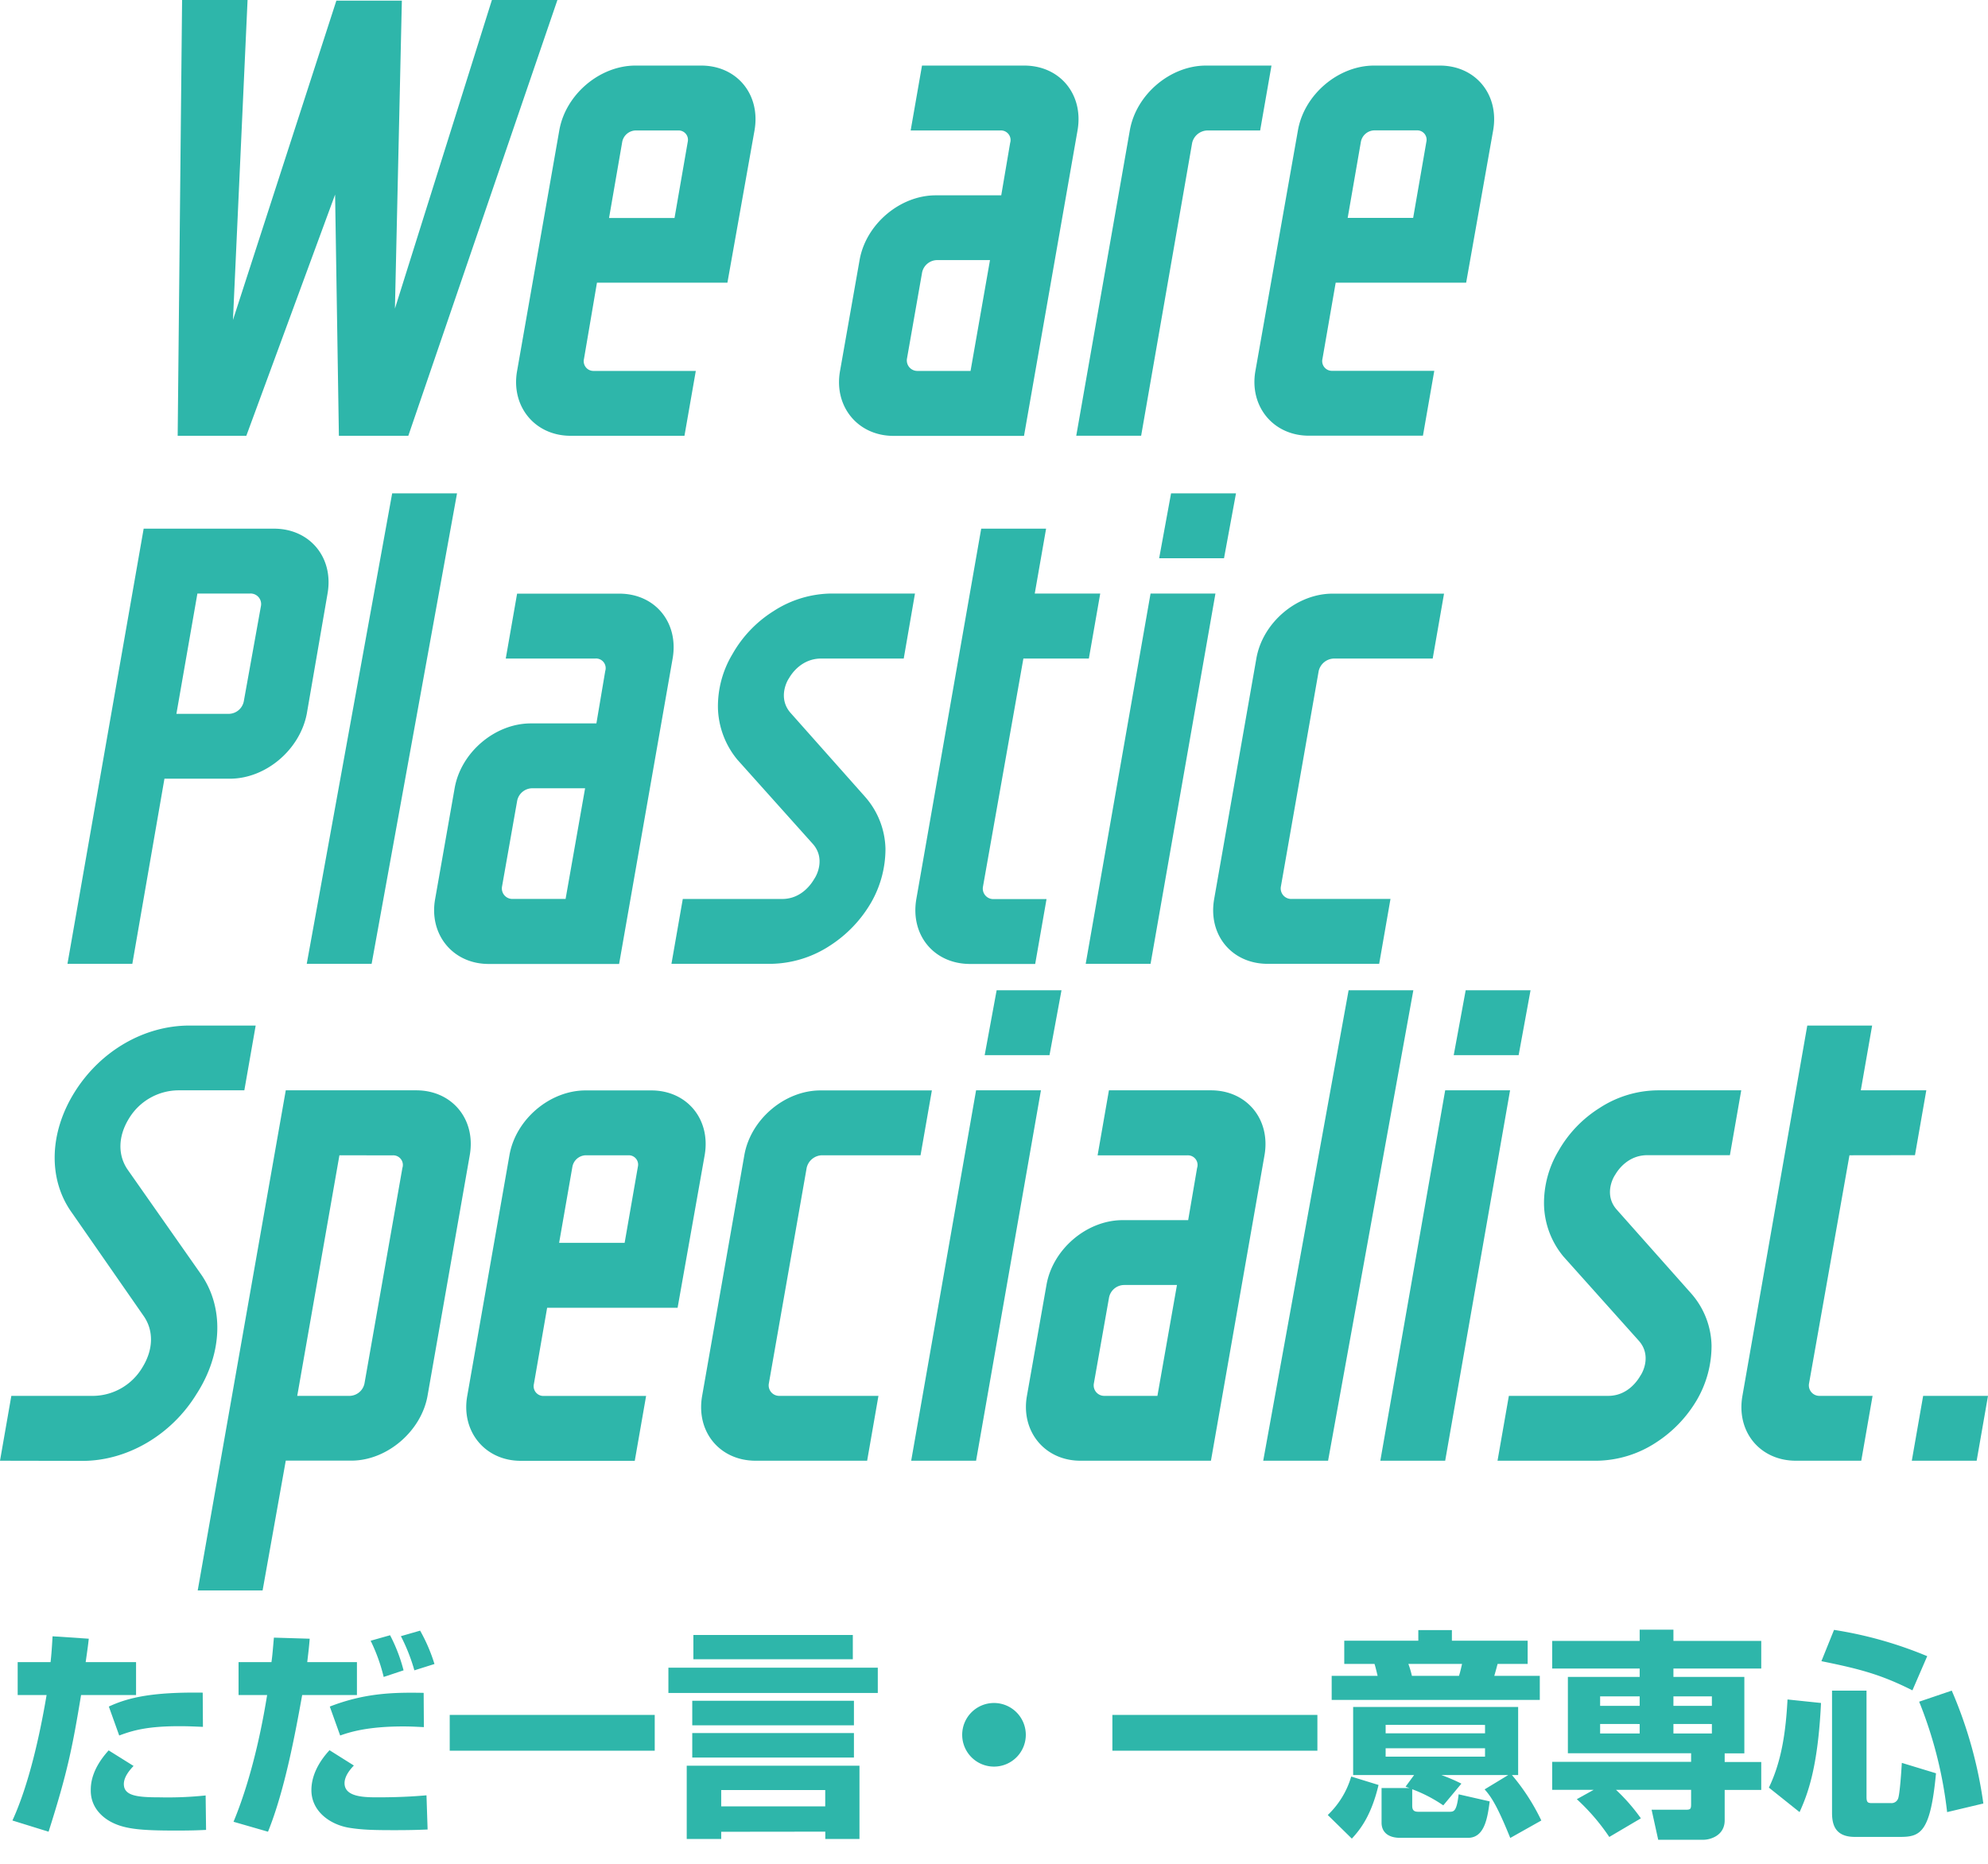 <svg id="_01" data-name="01" xmlns="http://www.w3.org/2000/svg" viewBox="0 0 640 600"><defs><style>.cls-1{fill:#2eb6aa;}</style></defs><path class="cls-1" d="M179.45,0l-48,140.29H109.1l-1.22-77.65L79.3,140.29H57.2L58.62,0H79.7L75,103,108.29.2h21.08l-2.23,99.14L158.36,0Z"/><path class="cls-1" d="M242.9,42,234.18,91h-42L188,115.56a3.13,3.13,0,0,0,3,3.85h33l-3.65,20.88H183.7c-11.56,0-19.26-9.53-17.23-20.88L180.05,42c2-11.56,13-20.89,24.53-20.89h21.09C237.22,21.08,244.93,30.41,242.9,42Zm-21.49,3.64a3,3,0,0,0-3-3.64H204.58a4.53,4.53,0,0,0-4.26,3.64l-4.25,24.54h21.08Z"/><path class="cls-1" d="M346.89,42l-17.23,98.32h-42c-11.55,0-19.26-9.53-17.23-20.88l6.29-35.68c2-11.56,13-20.88,24.53-20.88h21.08L325.2,46A3.1,3.1,0,0,0,322,42H293.17l3.65-20.89h32.84C341.22,21.08,348.92,30.41,346.89,42ZM318.71,83.73h-17a5,5,0,0,0-4.86,4L292,115.35a3.39,3.39,0,0,0,3.45,4.06h17Z"/><path class="cls-1" d="M405.68,42h-17A5.17,5.17,0,0,0,383.79,46l-16.42,94.27H346.48L363.72,42c2-11.56,13-20.89,24.53-20.89h21.08Z"/><path class="cls-1" d="M480.69,42,472,91H430l-4.26,24.53a3.13,3.13,0,0,0,3,3.85h33l-3.65,20.88h-36.7c-11.55,0-19.26-9.53-17.23-20.88L417.84,42c2-11.56,13-20.89,24.53-20.89h21.09C475,21.08,482.72,30.41,480.69,42ZM459.2,45.61a3,3,0,0,0-3-3.64H442.37a4.52,4.52,0,0,0-4.25,3.64l-4.26,24.54h21.08Z"/><path class="cls-1" d="M88.22,170.19c11.55,0,19.26,9.33,17.23,20.88L98.76,229.8C96.53,241.35,85.58,250.68,74,250.68H52.94L42.6,310.28H21.72L46.25,170.19Zm-9.73,55.55L84,195.13a3.39,3.39,0,0,0-3.45-4.06h-17L56.79,229.8h17A5,5,0,0,0,78.49,225.74Z"/><path class="cls-1" d="M216.54,212l-17.23,98.32h-42c-11.55,0-19.26-9.53-17.23-20.88l6.28-35.68c2-11.56,13-20.88,24.54-20.88H192L194.85,216a3.1,3.1,0,0,0-3.24-4H162.82l3.65-20.89h32.84C210.87,191.07,218.57,200.4,216.54,212Zm-28.18,41.76h-17a5,5,0,0,0-4.86,4l-4.87,27.57a3.39,3.39,0,0,0,3.45,4.06h17Z"/><path class="cls-1" d="M285.06,273.18a34.71,34.71,0,0,1-4.66,17.44,40.85,40.85,0,0,1-13.18,13.78,35.59,35.59,0,0,1-19.06,5.88h-32l3.65-20.88h32c6.29,0,9.53-5.07,10.34-6.49,1-1.42,3.45-6.69-.4-11.15L237.42,244.6A27.23,27.23,0,0,1,231.13,228a32.66,32.66,0,0,1,4.67-17.43A39,39,0,0,1,249,196.75a34.8,34.8,0,0,1,19-5.68h26.56L290.94,212H264.38c-6.28,0-9.53,4.86-10.34,6.28-1,1.42-3.44,6.69.41,11.15l24.13,27.17A26.19,26.19,0,0,1,285.06,273.18Z"/><path class="cls-1" d="M329.46,212l-13,73.38a3.39,3.39,0,0,0,3.45,4.06h17l-3.65,20.88H312.22C300.67,310.28,293,301,295,289.4l20.88-119.21h20.89l-3.65,20.88h21.08L350.54,212Z"/><path class="cls-1" d="M429.4,212a5.19,5.19,0,0,0-4.87,4l-12.16,69.33a3.38,3.38,0,0,0,3.44,4.06h31.83L444,310.28H408.11c-11.56,0-19.26-9.32-17.23-20.88L404.46,212c2-11.56,13-20.89,24.53-20.89h35.89L461.23,212Z"/><path class="cls-1" d="M0,470.24l3.65-20.88H30.21a18.65,18.65,0,0,0,15.61-9.13c3.65-5.88,3.65-12,.4-16.62L23.11,390.36c-7.7-10.74-7.3-25.75,1-38.92S46.43,330.15,61,330.15H82.31L78.66,351H57.37A18.77,18.77,0,0,0,41.56,360c-3.65,5.88-3.65,12-.4,16.63l23.31,33.24c7.71,10.75,7.3,25.75-1.22,38.93-8.1,13.18-22.3,21.49-36.69,21.49Z"/><path class="cls-1" d="M84.54,512H63.65L92,351h42c11.55,0,19.26,9.33,17.23,20.88l-13.59,77.45c-2,11.35-13,20.88-24.53,20.88H92Zm24.73-140.09L95.69,449.36h17a5,5,0,0,0,4.66-4.06L129.54,376a3.1,3.1,0,0,0-3.24-4.06Z"/><path class="cls-1" d="M226.85,371.91,218.14,421h-42l-4.26,24.53a3.14,3.14,0,0,0,3,3.86H208l-3.65,20.88h-36.7c-11.55,0-19.26-9.53-17.23-20.88L164,371.91c2-11.55,13-20.88,24.53-20.88h21.08C221.18,351,228.88,360.36,226.85,371.91Zm-21.49,3.65a3,3,0,0,0-3-3.65H188.54a4.52,4.52,0,0,0-4.26,3.65L180,400.09h21.09Z"/><path class="cls-1" d="M264.56,371.91a5.2,5.2,0,0,0-4.87,4.06L247.53,445.3a3.38,3.38,0,0,0,3.44,4.06H282.8l-3.64,20.88H243.27c-11.56,0-19.26-9.33-17.23-20.88l13.58-77.45c2-11.55,13-20.88,24.53-20.88H300l-3.65,20.88Z"/><path class="cls-1" d="M314.23,470.24H293.34L314.23,351h20.88Zm23.64-130.57H317l3.85-20.88h20.88Z"/><path class="cls-1" d="M407.08,371.91l-17.24,98.33h-42c-11.56,0-19.26-9.53-17.24-20.88l6.29-35.69c2-11.55,13-20.88,24.53-20.88h21.09L385.38,376a3.1,3.1,0,0,0-3.24-4.06H353.35L357,351h32.84C401.4,351,409.1,360.36,407.08,371.91ZM378.9,413.67h-17a5,5,0,0,0-4.87,4.06l-4.87,27.57a3.39,3.39,0,0,0,3.45,4.06h17Z"/><path class="cls-1" d="M406.67,470.24l27.49-151.45H455L427.55,470.24Z"/><path class="cls-1" d="M465.25,470.24H444.37L465.25,351h20.89ZM488.9,339.67H468l3.85-20.88h20.88Z"/><path class="cls-1" d="M551,433.14a34.65,34.65,0,0,1-4.66,17.43,41,41,0,0,1-13.18,13.79,35.59,35.59,0,0,1-19.06,5.88h-32l3.65-20.88h32c6.29,0,9.53-5.07,10.34-6.49,1-1.42,3.45-6.69-.41-11.15l-24.32-27.17a27.09,27.09,0,0,1-6.29-16.62,32.79,32.79,0,0,1,4.66-17.44,39.12,39.12,0,0,1,13.18-13.78A34.84,34.84,0,0,1,534,351h26.56l-3.65,20.88H530.33c-6.28,0-9.53,4.87-10.34,6.29-1,1.42-3.45,6.69.41,11.15l24.12,27.16A26.17,26.17,0,0,1,551,433.14Z"/><path class="cls-1" d="M595.4,371.91l-13,73.39a3.38,3.38,0,0,0,3.44,4.06h17l-3.64,20.88H578.17c-11.56,0-19.26-9.33-17.23-20.88l20.88-119.21H602.7L599.05,351h21.09l-3.65,20.88Z"/><path class="cls-1" d="M636.35,470.24H615.47l3.65-20.88H640Z"/><path class="cls-1" d="M370.4,310.28H349.52L370.4,191.07h20.89Zm23.65-130.57H373.17L377,158.83H397.9Z"/><path class="cls-1" d="M98.75,310.28l27.5-151.45h20.88L119.64,310.28Z"/><path class="cls-1" d="M28.58,527.54c-.21,1.92-.28,2.49-1,7.54H43.8v10.59H26.1c-2.78,16.79-4.34,24.75-10.46,44L4,586.06c5.26-11.44,8.82-27.44,11-40.39H5.69V535.08H16.28c.29-2.63.43-4.62.64-8.32ZM43,568.5c-1.21,1.28-3.13,3.48-3.13,5.83,0,3.77,4.27,4.27,11.38,4.27A117.91,117.91,0,0,0,66.2,578l.14,11.09c-1.85.07-3.84.21-9.46.21-10.66,0-16.35-.35-20.83-2.63-1.56-.78-6.83-3.77-6.83-10.24,0-1.7,0-6.61,5.76-12.94Zm22.33-12.59c-2.21-.07-4.34-.21-7.54-.21-10.1,0-14.86,1.28-19.41,3l-3.34-9.32c6.54-3.06,14.5-4.69,30.22-4.48Z"/><path class="cls-1" d="M99.7,527.54c-.22,2.71-.29,3.27-.79,7.54h16v10.59H97.28c-2.21,12.31-5.62,30.72-11,44l-11.1-3.2C82,570,85.05,551.43,86,545.67H76.8V535.08H87.39c.36-2.56.43-4,.79-7.89Zm14.22,40.82c-1,1.06-3,3.27-3,5.69,0,4.55,6.61,4.55,10.81,4.55,8.6,0,13.58-.5,15.57-.64l.36,11c-2,.07-4.63.21-10.53.21-6.47,0-10.45-.07-14.79-.78-6.26-1.07-12.09-5.4-12.09-12.09,0-6.4,4.41-11.3,5.83-12.87ZM136.46,556c-1.85-.08-3.84-.22-6.69-.22-11.73,0-17.42,1.92-20.26,2.92l-3.34-9.32c11-4.26,20-4.62,30.22-4.41Zm-12.94-16.15a56.22,56.22,0,0,0-4.2-11.66l6.26-1.77a53,53,0,0,1,4.34,11.3Zm9.88-2.13a59.27,59.27,0,0,0-4.34-11l6.19-1.78a54.32,54.32,0,0,1,4.62,10.74Z"/><path class="cls-1" d="M144.78,552.07h66v11.52h-66Z"/><path class="cls-1" d="M215.18,536.86h67.41V545H215.18Zm17,52.83V592h-11.1V568.43h55.61V592h-11v-2.35Zm-9.32-42.17h52.05v7.9H222.86Zm0,10.39h52.05v7.89H222.86Zm.36-31.58h51.33v7.83H223.22Zm42.45,55.18v-5.26H232.18v5.26Z"/><path class="cls-1" d="M330.24,558.47A10.24,10.24,0,1,1,320,548.23,10.25,10.25,0,0,1,330.24,558.47Z"/><path class="cls-1" d="M358.11,552.07h66v11.52h-66Z"/><path class="cls-1" d="M443.8,574.62c-2.34,9.81-5.83,14.29-8.6,17.27l-7.75-7.6A27.88,27.88,0,0,0,435,571.91Zm12.8-49.85h10.81v3.41H491.8v7.47h-9.67c-.29,1-.36,1.42-1.07,3.84h14.65v7.75h-67v-7.75h14.79c-.64-2.63-.71-2.92-1-3.84h-9.74v-7.47H456.6Zm-1.35,46.65H435.62V549.51h53.12v21.91h-2a68,68,0,0,1,9.46,14.64l-10,5.62c-4.26-10.52-6.18-13.3-8.25-15.64l7.61-4.62H464a57.94,57.94,0,0,1,6.47,2.77l-5.83,7a46.07,46.07,0,0,0-10-5.19v5.33c0,1.49.64,1.92,2,1.92h9.89c1.49,0,2.41,0,3.05-5.62l10,2.28c-.71,5.33-1.64,11.73-7,11.73H450.77c-4.27,0-6-2.2-6-4.84V575.61h9l-1.28-.43Zm-9.17-16.15V558h32v-2.71Zm0,7.54v2.7h32v-2.7Zm7.32-27.16a31.06,31.06,0,0,1,1.14,3.84h15.15c.49-1.42.92-3.63,1-3.84Z"/><path class="cls-1" d="M513.07,576.18H499.7v-9h44.72v-2.77H504.75V539.84h23.11v-2.7H499.7v-8.89h28.16v-3.62h10.87v3.62H567v8.89H538.73v2.7h22.83v24.61h-6.33v2.77H567v9H555.23V586c0,5-4.76,6.26-6.82,6.26H533.83l-2.13-9.67h11.16c1.35,0,1.56-.29,1.56-1.78v-4.62H520.25a60.15,60.15,0,0,1,8,9.17l-10.17,6a67.53,67.53,0,0,0-10.45-12.16Zm2.06-30.08v3.06h12.73V546.1Zm0,8.89v3.06h12.73V555Zm23.6-8.89v3.06h12.38V546.1Zm0,8.89v3.06h12.38V555Z"/><path class="cls-1" d="M586.24,548.23c-1,21-4.34,29.44-6.9,35.13l-9.88-7.89c4.26-8.82,5.47-18.63,6-28.37Zm4.19-23.53a129,129,0,0,1,30,8.46l-4.76,11c-10.17-5.12-17-6.9-29.3-9.39Zm-.64,19.55h11.1v34.21c0,1.77.42,2,1.77,2h6.12a2.26,2.26,0,0,0,2.27-1.43c.57-1.42,1.07-9.1,1.21-11.52l11,3.35c-1.77,18.84-4.9,20.48-11.44,20.48H597.12c-6.4,0-7.33-4.06-7.33-7.76Zm38.54,0a139.67,139.67,0,0,1,10.17,36.34l-11.66,2.77a135.64,135.64,0,0,0-9-35.55Z"/></svg>